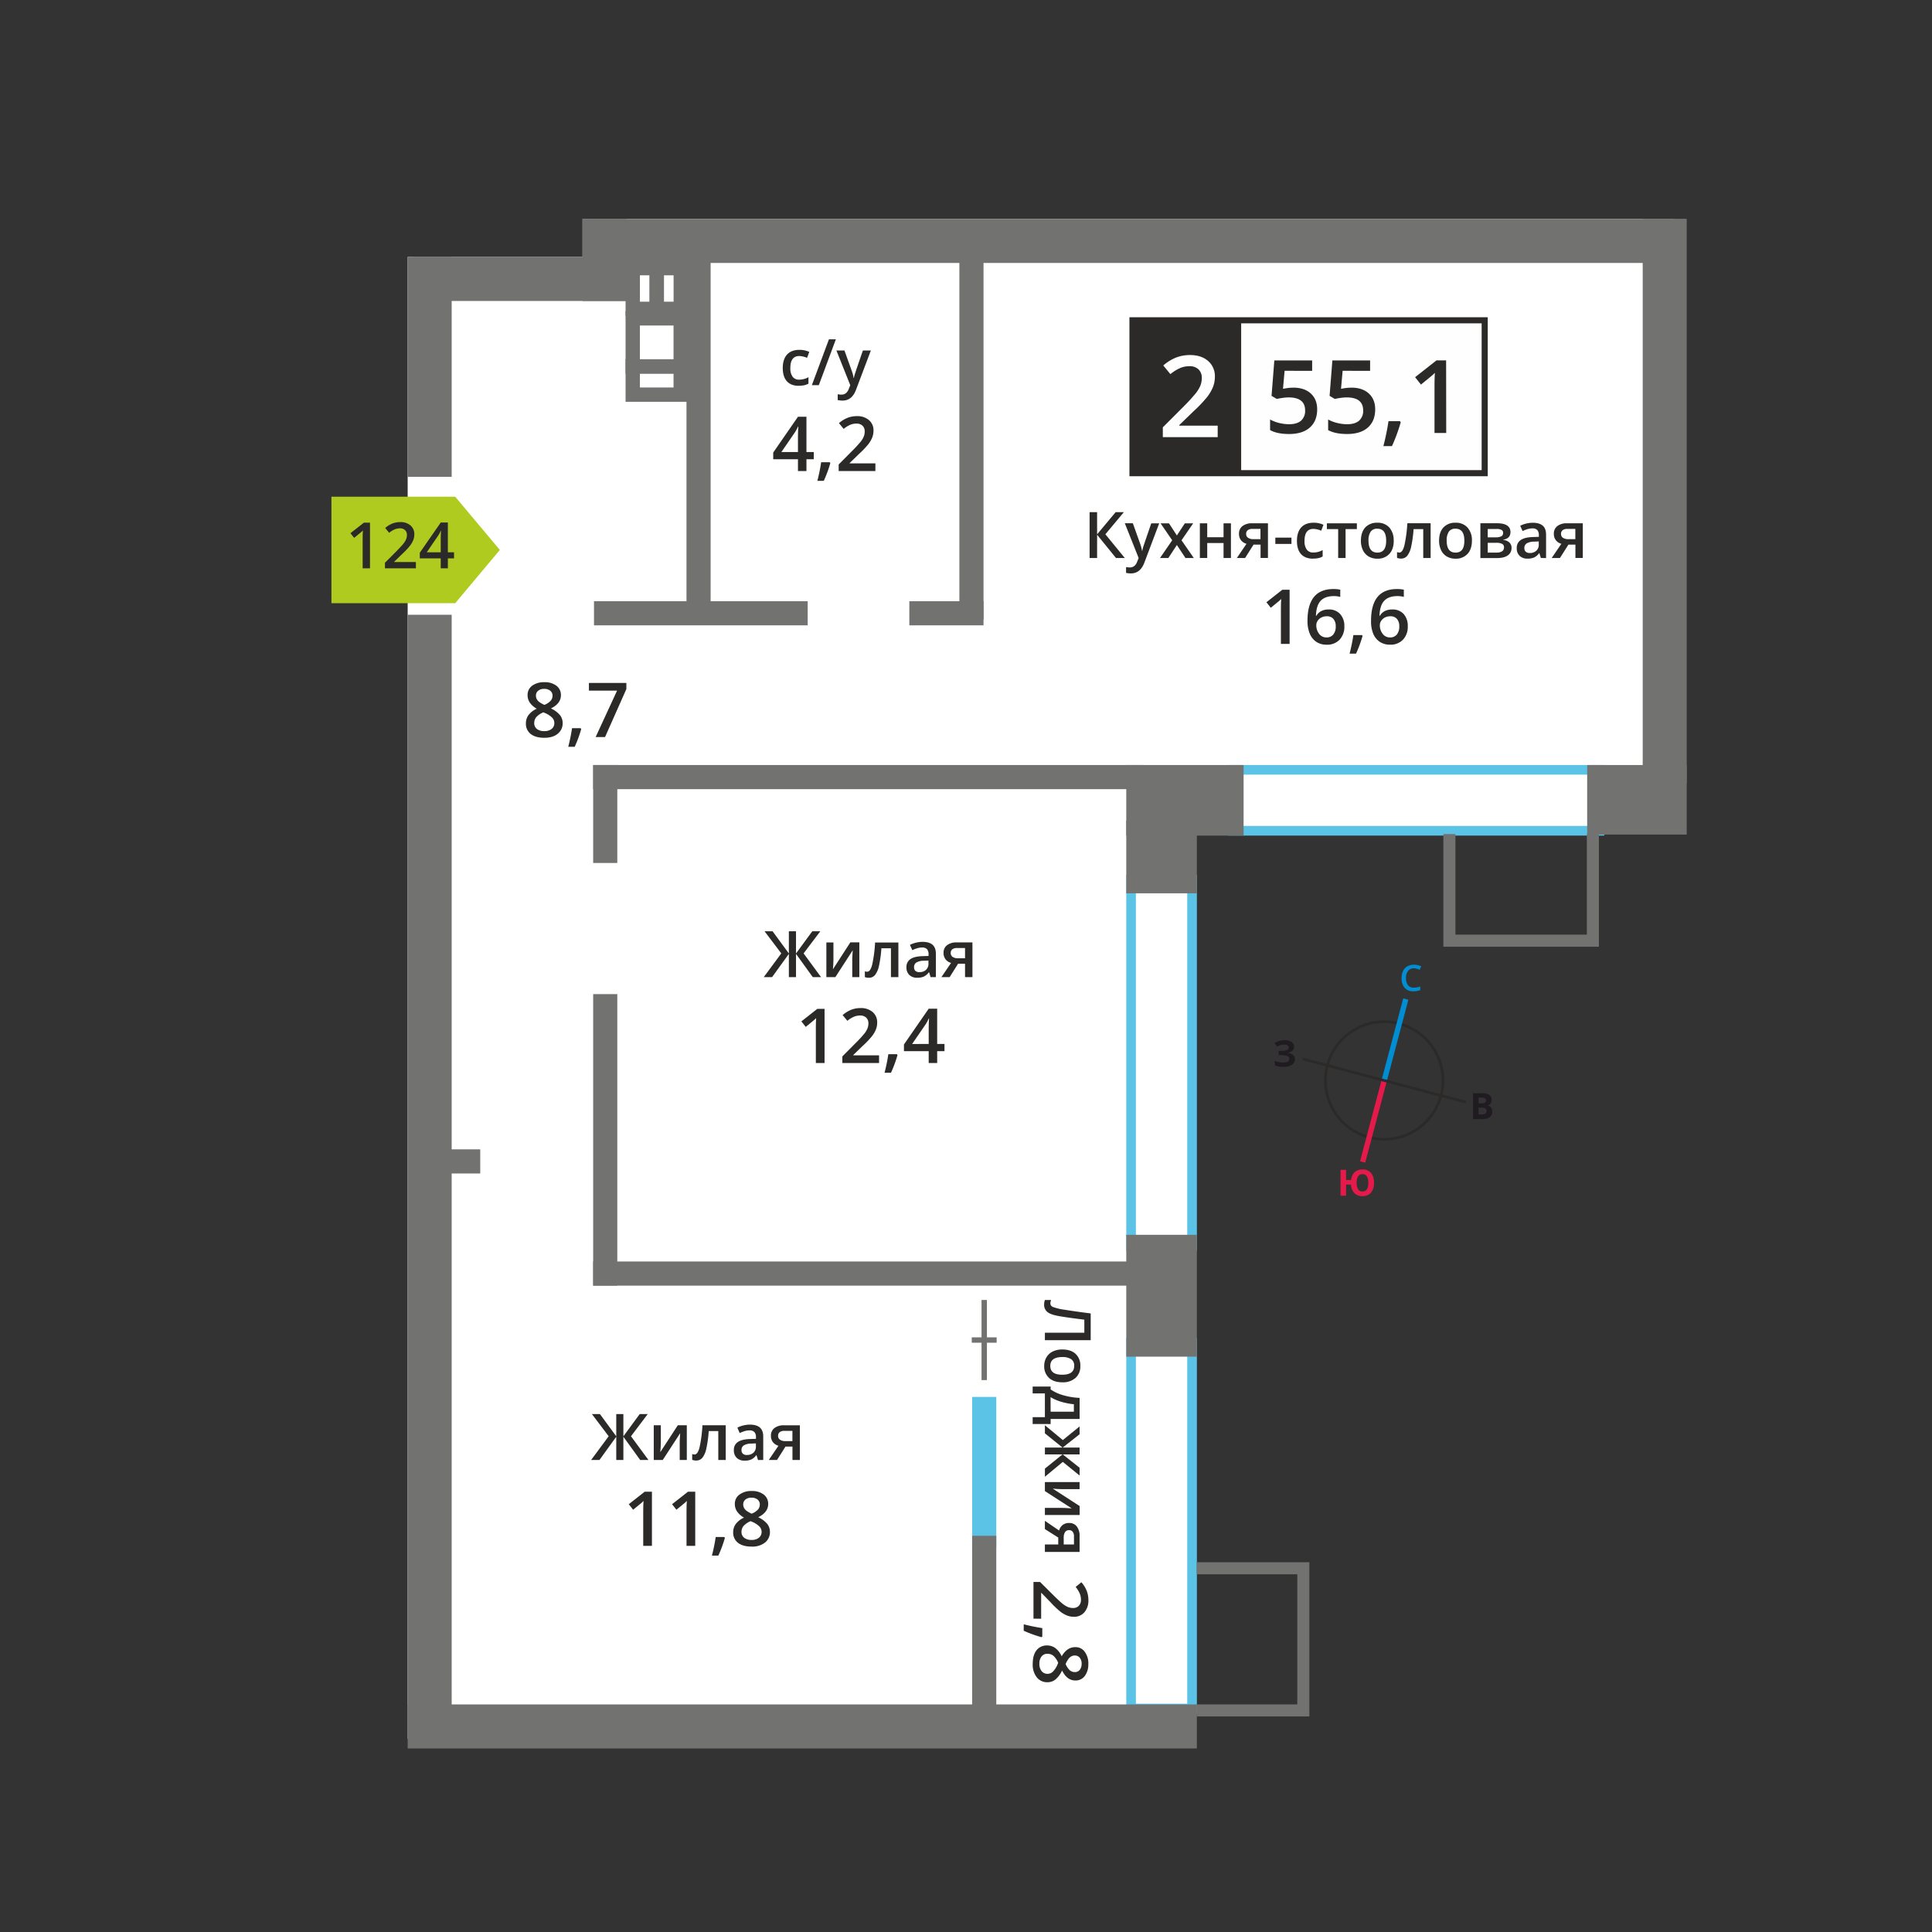 <svg xmlns="http://www.w3.org/2000/svg" width="1200" height="1200" viewBox="0 0 1200 1200">
  <rect x="0" y="0" width="1200" height="1200" fill="#333333" stroke="none"/>
  <defs>
    <style>
      .cls-1 {
        fill: #2b2a29;
      }

      .cls-2 {
        fill: #008dd2;
      }

      .cls-3 {
        fill: #e51a4b;
      }

      .cls-4 {
        fill: #1f1b20;
      }

      .cls-5 {
        fill: #fff;
      }

      .cls-6, .cls-9 {
        fill: #5bc4e6;
      }

      .cls-11, .cls-6, .cls-8 {
        fill-rule: evenodd;
      }

      .cls-7, .cls-8 {
        fill: #727271;
      }

      .cls-10 {
        fill: #fefefe;
      }

      .cls-11 {
        fill: #b0cb1f;
      }
    </style>
  </defs>
  <g id="Layer_1" data-name="Layer 1">
    <g>
      <path class="cls-1" d="M890.62,653.19a35.69,35.69,0,1,0-40,52.43h0a35.67,35.67,0,0,0,43.59-25.37v0a35.57,35.57,0,0,0-3.65-27M869.33,635a37.35,37.35,0,0,1,26.54,45.67l0,.07a37.35,37.35,0,0,1-45.65,26.46h-.06A37.35,37.35,0,0,1,869.33,635Z"/>
      <polygon class="cls-2" points="874.77 620.95 861.37 671.55 858.17 670.69 871.57 620.09 874.77 620.95"/>
      <polygon class="cls-3" points="844.76 721.29 858.17 670.69 861.37 671.55 847.96 722.15 844.76 721.29"/>
      <polygon class="cls-1" points="809.38 656.91 859.98 670.32 859.55 671.92 808.95 658.51 809.38 656.91"/>
      <polygon class="cls-1" points="910.15 685.33 859.55 671.92 859.98 670.32 910.58 683.73 910.15 685.33"/>
      <path class="cls-2" d="M878.15,601.43a4.32,4.32,0,0,0-3.56,1.61,6.81,6.81,0,0,0-1.3,4.42,7,7,0,0,0,1.25,4.48,4.44,4.44,0,0,0,3.61,1.51,9.92,9.92,0,0,0,2-.2c.64-.14,1.3-.31,2-.52V615a12,12,0,0,1-4.29.72,6.82,6.82,0,0,1-5.41-2.14,8.93,8.93,0,0,1-1.89-6.12,9.91,9.91,0,0,1,.91-4.38,6.49,6.49,0,0,1,2.66-2.87,8,8,0,0,1,4.07-1,10.15,10.15,0,0,1,4.56,1l-1,2.18a13.07,13.07,0,0,0-1.72-.67,6,6,0,0,0-1.91-.3"/>
      <path class="cls-3" d="M842.63,734.65a7.31,7.31,0,0,0,.92,4.05,3.06,3.06,0,0,0,2.7,1.37q3.64,0,3.64-5.42a7.43,7.43,0,0,0-.9-4,3,3,0,0,0-2.7-1.37,3.07,3.07,0,0,0-2.73,1.37,7.24,7.24,0,0,0-.93,4m10.78,0a9.15,9.15,0,0,1-1.85,6.12,6.63,6.63,0,0,1-5.31,2.16,6.73,6.73,0,0,1-5-1.83,8.28,8.28,0,0,1-2.12-5.33h-3.07v6.93h-3.41V726.64h3.41v6.3h3.14a7.61,7.61,0,0,1,2.18-4.86,6.86,6.86,0,0,1,4.89-1.69,6.59,6.59,0,0,1,5.3,2.15A9.14,9.14,0,0,1,853.41,734.65Z"/>
      <path class="cls-4" d="M918.33,688v4.19h2.22a3.36,3.36,0,0,0,2.08-.54,2,2,0,0,0,.67-1.65c0-1.33-.95-2-2.86-2Zm0-2.7h2a3.62,3.62,0,0,0,2-.43,1.6,1.6,0,0,0,.62-1.42,1.43,1.43,0,0,0-.68-1.33,4.43,4.43,0,0,0-2.14-.4h-1.79ZM914.92,679h5a9.66,9.66,0,0,1,5,1,3.39,3.39,0,0,1,1.54,3.1,3.88,3.88,0,0,1-.67,2.36,2.67,2.67,0,0,1-1.8,1.11v.11a3.58,3.58,0,0,1,2.2,1.28,4.14,4.14,0,0,1,.68,2.48,4.09,4.09,0,0,1-1.59,3.43,6.88,6.88,0,0,1-4.31,1.23h-6Z"/>
      <path class="cls-4" d="M803.82,650.05a3.32,3.32,0,0,1-1.1,2.56,5.5,5.5,0,0,1-3,1.29V654a6.09,6.09,0,0,1,3.39,1.22,3.29,3.29,0,0,1,1.18,2.61,4.06,4.06,0,0,1-1.8,3.5,8.39,8.39,0,0,1-5,1.29,15.37,15.37,0,0,1-5.68-.87v-2.86a10.59,10.59,0,0,0,2.42.77,13,13,0,0,0,2.6.28c2.7,0,4.06-.79,4.06-2.36,0-.71-.44-1.25-1.31-1.64a10,10,0,0,0-3.85-.57h-1.51v-2.65h1.36a10.2,10.2,0,0,0,3.71-.49,1.64,1.64,0,0,0,1.16-1.6,1.53,1.53,0,0,0-.72-1.32,4,4,0,0,0-2.2-.49,8.2,8.2,0,0,0-4.37,1.31l-1.49-2.27a10,10,0,0,1,2.92-1.33,12.5,12.5,0,0,1,3.42-.43,7.17,7.17,0,0,1,4.19,1.1,3.38,3.38,0,0,1,1.56,2.89"/>
    </g>
  </g>
  <g id="Layer_3" data-name="Layer 3">
    <g id="Layer_4" data-name="Layer 4">
      <g>
        <rect class="cls-5" x="253.21" y="159.6" width="486.07" height="920.43"/>
        <rect class="cls-5" x="361.85" y="135.99" width="677.96" height="381.38"/>
        <path class="cls-6" d="M737.41,770.59V549.83H705.52V770.59Zm6-227.16V777H699.55V543.43Z"/>
        <path class="cls-6" d="M737.41,1058.21V837.45H705.52v220.76Zm6-227.16v233.57H699.55V831.05Z"/>
        <path class="cls-6" d="M769.28,513H990V481.14H769.28Zm227.16,6H762.88V475.16H996.44Z"/>
        <rect class="cls-7" x="699.55" y="475.17" width="72.87" height="43.84"/>
        <rect class="cls-7" x="985.82" y="475.17" width="61.83" height="43.19"/>
        <rect class="cls-7" x="699.55" y="509.71" width="43.84" height="45.14"/>
        <rect class="cls-7" x="699.55" y="766.96" width="43.84" height="75.69"/>
        <polygon class="cls-8" points="985.62 588.02 993.11 588.02 993.11 580.52 993.11 518.05 985.62 518.05 985.62 580.52 903.99 580.52 903.99 518.05 896.5 518.05 896.5 580.52 896.5 588.02 903.99 588.02 985.62 588.02"/>
        <polygon class="cls-8" points="813.27 977.82 813.27 970.33 805.78 970.33 743.3 970.33 743.3 977.82 805.78 977.82 805.78 1058.63 743.3 1058.63 743.3 1066.12 805.78 1066.12 813.27 1066.12 813.27 1058.63 813.27 977.82"/>
        <rect class="cls-7" x="564.8" y="373.42" width="46.08" height="14.99"/>
        <rect class="cls-7" x="368.94" y="373.42" width="132.73" height="14.99"/>
        <rect class="cls-7" x="268.22" y="713.88" width="30.07" height="14.99"/>
        <rect class="cls-7" x="368.43" y="783.54" width="341.46" height="14.99"/>
        <rect class="cls-7" x="368.43" y="475.17" width="341.46" height="14.99"/>
        <rect class="cls-9" x="603.82" y="867.65" width="14.99" height="93.55"/>
        <rect class="cls-7" x="253.21" y="159.6" width="27.34" height="136.56"/>
        <rect class="cls-7" x="253.21" y="381.84" width="27.34" height="698.19"/>
        <rect class="cls-7" x="361.85" y="135.99" width="27.34" height="50.95"/>
        <rect class="cls-7" x="1020.31" y="135.99" width="27.34" height="350.49"/>
        <rect class="cls-7" x="256.71" y="159.6" width="132.48" height="27.34"/>
        <rect class="cls-7" x="253.21" y="1058.65" width="490.17" height="27.34"/>
        <rect class="cls-7" x="361.85" y="135.99" width="685.45" height="27.34"/>
        <rect class="cls-7" x="603.82" y="953.91" width="14.99" height="111.88"/>
        <rect class="cls-7" x="368.43" y="617.46" width="14.99" height="181.06"/>
        <rect class="cls-7" x="368.43" y="475.17" width="14.99" height="60.84"/>
        <rect class="cls-7" x="426.39" y="153.27" width="14.99" height="231.46"/>
        <rect class="cls-7" x="595.89" y="153.27" width="14.99" height="231.46"/>
        <rect class="cls-7" x="609.65" y="807.44" width="3.34" height="49.76"/>
        <rect class="cls-7" x="603.58" y="830.65" width="15.46" height="3.34"/>
        <polygon class="cls-1" points="698.62 346.58 693.15 346.58 681.43 332.14 681.43 346.58 676.77 346.58 676.77 318.1 681.43 318.1 681.43 331.89 692.95 318.1 698.06 318.1 686.57 331.85 698.62 346.58"/>
        <path class="cls-1" d="M698.63,325h5L708,337.25a23.18,23.18,0,0,1,1.33,4.91h.15a20.6,20.6,0,0,1,.64-2.6q.48-1.53,4.95-14.52H720l-9.2,24.39q-2.52,6.72-8.38,6.72a13.23,13.23,0,0,1-3-.33v-3.61a11.17,11.17,0,0,0,2.36.23q3.31,0,4.65-3.84l.8-2Z"/>
        <polygon class="cls-1" points="728.07 335.58 720.85 325.04 726.07 325.04 730.98 332.58 735.93 325.04 741.11 325.04 733.86 335.58 741.48 346.58 736.3 346.58 730.98 338.51 725.68 346.58 720.5 346.58 728.07 335.58"/>
        <polygon class="cls-1" points="749.83 325.04 749.83 333.69 759.97 333.69 759.97 325.04 764.55 325.04 764.55 346.58 759.97 346.58 759.97 337.28 749.83 337.28 749.83 346.58 745.25 346.58 745.25 325.04 749.83 325.04"/>
        <path class="cls-1" d="M774,331.58a2.8,2.8,0,0,0,1.26,2.49,6,6,0,0,0,3.37.82h4.27v-6.38h-5a4.62,4.62,0,0,0-2.89.8,2.71,2.71,0,0,0-1,2.27m-.66,15h-5.12l6-8.82a6.48,6.48,0,0,1-3.43-2.23,6.33,6.33,0,0,1-1.24-4,5.77,5.77,0,0,1,2.18-4.78,9.35,9.35,0,0,1,6-1.72h9.81v21.54h-4.59v-8.3h-4.35Z"/>
        <rect class="cls-1" x="792.13" y="333.93" width="10.02" height="3.91"/>
        <path class="cls-1" d="M815.51,347c-3.25,0-5.73-1-7.42-2.85s-2.54-4.64-2.54-8.19.88-6.42,2.66-8.36,4.32-2.93,7.68-2.93a14.45,14.45,0,0,1,6.13,1.27l-1.38,3.69a14,14,0,0,0-4.8-1.13q-5.58,0-5.58,7.42a8.93,8.93,0,0,0,1.39,5.44,4.83,4.83,0,0,0,4.08,1.82,11.69,11.69,0,0,0,5.79-1.53v4a9,9,0,0,1-2.62,1,15.67,15.67,0,0,1-3.39.31"/>
        <polygon class="cls-1" points="842.77 325.04 842.77 328.63 835.76 328.63 835.76 346.58 831.16 346.58 831.16 328.63 824.15 328.63 824.15 325.04 842.77 325.04"/>
        <path class="cls-1" d="M850,335.77q0,7.46,5.51,7.46t5.46-7.46q0-7.38-5.49-7.38a4.68,4.68,0,0,0-4.18,1.91,9.63,9.63,0,0,0-1.3,5.47m15.68,0q0,5.28-2.7,8.24a9.73,9.73,0,0,1-7.54,3,10.32,10.32,0,0,1-5.34-1.36,9,9,0,0,1-3.57-3.92,13.36,13.36,0,0,1-1.24-5.92c0-3.5.9-6.22,2.68-8.18a9.75,9.75,0,0,1,7.58-2.95,9.53,9.53,0,0,1,7.41,3A11.69,11.69,0,0,1,865.63,335.77Z"/>
        <path class="cls-1" d="M888.59,346.58H884V328.63H878a75.12,75.12,0,0,1-1.48,10.83,14,14,0,0,1-2.41,5.68,4.78,4.78,0,0,1-3.87,1.8,6.38,6.38,0,0,1-2.51-.44v-3.59a4.09,4.09,0,0,0,1.44.28q2,0,3.13-4.47A84,84,0,0,0,874.12,325h14.47Z"/>
        <path class="cls-1" d="M898.56,335.77q0,7.46,5.51,7.46t5.46-7.46q0-7.38-5.49-7.38a4.71,4.71,0,0,0-4.19,1.91,9.72,9.72,0,0,0-1.29,5.47m15.68,0c0,3.52-.91,6.27-2.71,8.24a9.73,9.73,0,0,1-7.54,3,10.28,10.28,0,0,1-5.33-1.36,9,9,0,0,1-3.57-3.92,13.36,13.36,0,0,1-1.25-5.92c0-3.5.9-6.22,2.69-8.18a9.74,9.74,0,0,1,7.58-2.95,9.51,9.51,0,0,1,7.4,3A11.65,11.65,0,0,1,914.24,335.77Z"/>
        <path class="cls-1" d="M933.61,331a2,2,0,0,0-1-1.87,6.14,6.14,0,0,0-3-.57h-5.55v5.19h4.87a7.94,7.94,0,0,0,3.48-.6,2.18,2.18,0,0,0,1.19-2.15m.56,9a2.3,2.3,0,0,0-1.2-2.21,7.8,7.8,0,0,0-3.62-.65h-5.28v6.1h5.39Q934.17,343.19,934.17,340Zm4-9.4c0,2.55-1.49,4.08-4.46,4.62v.15a6.37,6.37,0,0,1,3.81,1.58,4.42,4.42,0,0,1,1.33,3.33,5.42,5.42,0,0,1-2.33,4.7c-1.55,1.09-3.81,1.65-6.77,1.65H919.49V325h10.24Q938.19,325,938.19,330.55Z"/>
        <path class="cls-1" d="M950.24,343.47a5.65,5.65,0,0,0,4-1.4,5,5,0,0,0,1.51-3.91v-1.87l-2.76.12a9.42,9.42,0,0,0-4.71,1.08,3.28,3.28,0,0,0-1.47,2.95,2.9,2.9,0,0,0,.86,2.24,3.71,3.71,0,0,0,2.57.79m6.81,3.11-.91-3H956a8.74,8.74,0,0,1-3.13,2.68,9.84,9.84,0,0,1-4.05.71,6.83,6.83,0,0,1-4.95-1.71,6.41,6.41,0,0,1-1.79-4.85,5.71,5.71,0,0,1,2.48-5c1.65-1.13,4.16-1.74,7.53-1.85l3.72-.11v-1.16a4.45,4.45,0,0,0-1-3.09,4,4,0,0,0-3-1,10.17,10.17,0,0,0-3.18.49,23.94,23.94,0,0,0-2.92,1.15l-1.48-3.27a15.65,15.65,0,0,1,3.84-1.4,17.55,17.55,0,0,1,3.93-.48q4.11,0,6.2,1.8c1.4,1.18,2.09,3.07,2.09,5.63v14.51Z"/>
        <path class="cls-1" d="M969.58,331.58a2.81,2.81,0,0,0,1.25,2.49,6,6,0,0,0,3.37.82h4.27v-6.38h-5a4.64,4.64,0,0,0-2.89.8,2.73,2.73,0,0,0-1,2.27m-.67,15h-5.12l6-8.82a6.44,6.44,0,0,1-3.43-2.23,6.33,6.33,0,0,1-1.24-4,5.75,5.75,0,0,1,2.18-4.78,9.3,9.3,0,0,1,6-1.72h9.81v21.54h-4.59v-8.3h-4.34Z"/>
        <path class="cls-1" d="M801,399.92h-5.41V378.21c0-2.59.06-4.65.19-6.16-.36.36-.79.77-1.31,1.21s-2.23,1.86-5.16,4.24l-2.71-3.44,9.89-7.77H801Z"/>
        <path class="cls-1" d="M823.84,395.92a5.27,5.27,0,0,0,4.29-1.8,7.7,7.7,0,0,0,1.51-5.12,6.75,6.75,0,0,0-1.42-4.56,5.25,5.25,0,0,0-4.24-1.66,7.13,7.13,0,0,0-3.23.74,6.08,6.08,0,0,0-2.32,2.05,4.8,4.8,0,0,0-.85,2.66,8.56,8.56,0,0,0,1.76,5.47,5.5,5.5,0,0,0,4.5,2.22M812.11,385.6q0-19.73,16.07-19.73a20,20,0,0,1,4.28.39v4.49a14.47,14.47,0,0,0-4.05-.5c-3.6,0-6.31,1-8.11,2.9s-2.8,5-2.95,9.3h.28a7.41,7.41,0,0,1,3-2.89,9.86,9.86,0,0,1,4.61-1,9.1,9.1,0,0,1,7.12,2.81A10.83,10.83,0,0,1,835,389a11.58,11.58,0,0,1-3,8.37,10.64,10.64,0,0,1-8.06,3.07,11.29,11.29,0,0,1-6.28-1.74,11.14,11.14,0,0,1-4.11-5.06A20.28,20.28,0,0,1,812.11,385.6Z"/>
        <path class="cls-1" d="M846.31,395a77.13,77.13,0,0,1-4.06,11h-4a111.89,111.89,0,0,0,2.36-11.54H846Z"/>
        <path class="cls-1" d="M863.31,395.92a5.27,5.27,0,0,0,4.29-1.8,7.7,7.7,0,0,0,1.51-5.12,6.8,6.8,0,0,0-1.41-4.56,5.27,5.27,0,0,0-4.25-1.66,7.09,7.09,0,0,0-3.22.74,6.19,6.19,0,0,0-2.33,2.05,4.89,4.89,0,0,0-.85,2.66,8.56,8.56,0,0,0,1.76,5.47,5.51,5.51,0,0,0,4.5,2.22M851.58,385.6q0-19.73,16.08-19.73a20,20,0,0,1,4.28.39v4.49a14.47,14.47,0,0,0-4.05-.5c-3.61,0-6.31,1-8.12,2.9s-2.79,5-2.94,9.3h.27a7.43,7.43,0,0,1,3-2.89,9.79,9.79,0,0,1,4.6-1,9.12,9.12,0,0,1,7.13,2.81,10.88,10.88,0,0,1,2.56,7.61,11.58,11.58,0,0,1-3,8.37,10.65,10.65,0,0,1-8.06,3.07,11.35,11.35,0,0,1-6.29-1.74,11.12,11.12,0,0,1-4.1-5.06A20.1,20.1,0,0,1,851.58,385.6Z"/>
        <polygon class="cls-1" points="378.06 892.08 367.66 878.32 372.64 878.32 382.77 892.12 382.77 878.32 387.19 878.32 387.19 892.12 397.32 878.32 402.3 878.32 391.91 892.08 402.75 906.8 397.61 906.8 387.19 892.37 387.19 906.8 382.77 906.8 382.77 892.37 372.35 906.8 367.17 906.8 378.06 892.08"/>
        <path class="cls-1" d="M410.45,885.26v11c0,1.29-.11,3.18-.32,5.68L421,885.26h5.59V906.8h-4.41V896c0-.6,0-1.56.11-2.9s.14-2.31.18-2.92L411.65,906.8h-5.59V885.26Z"/>
        <path class="cls-1" d="M450.76,906.8h-4.62V888.85H440.2a74,74,0,0,1-1.47,10.83,14,14,0,0,1-2.41,5.69,4.81,4.81,0,0,1-3.87,1.79,6.63,6.63,0,0,1-2.52-.43v-3.59a4.17,4.17,0,0,0,1.45.27q2,0,3.13-4.47a83.86,83.86,0,0,0,1.78-13.68h14.47Z"/>
        <path class="cls-1" d="M464,903.69a5.68,5.68,0,0,0,4-1.4,5.07,5.07,0,0,0,1.51-3.9v-1.88l-2.77.12a9.41,9.41,0,0,0-4.7,1.08,3.3,3.3,0,0,0-1.48,3,2.89,2.89,0,0,0,.86,2.23,3.71,3.71,0,0,0,2.57.79m6.82,3.11-.92-3h-.15a8.76,8.76,0,0,1-3.14,2.68,10,10,0,0,1-4.05.71,6.81,6.81,0,0,1-4.95-1.72,6.39,6.39,0,0,1-1.78-4.85,5.68,5.68,0,0,1,2.47-5q2.47-1.7,7.53-1.85l3.72-.12v-1.15a4.37,4.37,0,0,0-1-3.09,3.9,3.9,0,0,0-3-1,10.15,10.15,0,0,0-3.17.49,23.46,23.46,0,0,0-2.93,1.15L458,886.74a15.84,15.84,0,0,1,3.83-1.4,17.55,17.55,0,0,1,3.93-.48c2.75,0,4.81.6,6.2,1.8s2.1,3.07,2.1,5.63V906.8Z"/>
        <path class="cls-1" d="M483.29,891.8a2.78,2.78,0,0,0,1.26,2.49,6,6,0,0,0,3.37.82h4.26v-6.38h-5a4.62,4.62,0,0,0-2.89.8,2.71,2.71,0,0,0-1,2.27m-.66,15h-5.12l6-8.82a6.48,6.48,0,0,1-3.43-2.23,6.31,6.31,0,0,1-1.24-4A5.76,5.76,0,0,1,481,887a9.41,9.41,0,0,1,6-1.72h9.81V906.8h-4.6v-8.29h-4.34Z"/>
        <path class="cls-1" d="M404.93,960.15h-5.41V938.43c0-2.59.07-4.64.19-6.16-.35.36-.78.77-1.3,1.22s-2.23,1.85-5.17,4.23l-2.7-3.43,9.89-7.77h4.5Z"/>
        <path class="cls-1" d="M431.82,960.15h-5.41V938.43c0-2.59.07-4.64.19-6.16-.35.36-.78.77-1.3,1.22s-2.23,1.85-5.17,4.23l-2.7-3.43,9.89-7.77h4.5Z"/>
        <path class="cls-1" d="M450.24,955.21a78.63,78.63,0,0,1-4.05,11h-4a114.77,114.77,0,0,0,2.36-11.55h5.32Z"/>
        <path class="cls-1" d="M466.74,930.24a5.68,5.68,0,0,0-3.7,1.13,3.8,3.8,0,0,0-1.41,3.1,4.54,4.54,0,0,0,.51,2.14,5.6,5.6,0,0,0,1.47,1.71,18.17,18.17,0,0,0,3.27,1.86,10.92,10.92,0,0,0,3.9-2.57,4.71,4.71,0,0,0,1.14-3.14,3.8,3.8,0,0,0-1.41-3.1,5.84,5.84,0,0,0-3.77-1.13m-6.18,21.19a4.48,4.48,0,0,0,1.67,3.72,7.19,7.19,0,0,0,4.56,1.32,7,7,0,0,0,4.61-1.37,4.56,4.56,0,0,0,1.64-3.71,4.76,4.76,0,0,0-1.51-3.41,14.35,14.35,0,0,0-4.6-2.86l-.67-.3a11.89,11.89,0,0,0-4.38,2.94A5.61,5.61,0,0,0,460.56,951.43Zm6.23-25.34a11.88,11.88,0,0,1,7.57,2.2,7.1,7.1,0,0,1,2.78,5.86q0,5.18-6.21,8.23a16,16,0,0,1,5.63,4.17,7.93,7.93,0,0,1,1.66,4.88,8.21,8.21,0,0,1-3.06,6.68,12.69,12.69,0,0,1-8.28,2.51c-3.65,0-6.48-.79-8.49-2.35a7.94,7.94,0,0,1-3-6.65,8.51,8.51,0,0,1,1.58-5,13.08,13.08,0,0,1,5.15-4,12.81,12.81,0,0,1-4.38-3.89,8.27,8.27,0,0,1-1.32-4.59,6.9,6.9,0,0,1,2.88-5.82A12,12,0,0,1,466.79,926.09Z"/>
        <polygon class="cls-1" points="485.27 592.17 474.87 578.42 479.86 578.42 489.98 592.22 489.98 578.42 494.41 578.42 494.41 592.22 504.53 578.42 509.52 578.42 499.12 592.17 509.96 606.9 504.82 606.9 494.41 592.47 494.41 606.9 489.98 606.9 489.98 592.47 479.56 606.9 474.39 606.9 485.27 592.17"/>
        <path class="cls-1" d="M517.66,585.36v11c0,1.28-.11,3.18-.31,5.67l10.81-16.71h5.59V606.9h-4.4V596.05c0-.6,0-1.56.11-2.9s.13-2.31.18-2.92L518.86,606.9h-5.59V585.36Z"/>
        <path class="cls-1" d="M558,606.9h-4.62V589h-5.93a75.12,75.12,0,0,1-1.48,10.83,14,14,0,0,1-2.41,5.68,4.78,4.78,0,0,1-3.87,1.8,6.57,6.57,0,0,1-2.51-.43v-3.59a4.08,4.08,0,0,0,1.44.27q2,0,3.13-4.47a84,84,0,0,0,1.78-13.68H558Z"/>
        <path class="cls-1" d="M571.17,603.79a5.65,5.65,0,0,0,4-1.4,5.08,5.08,0,0,0,1.51-3.91v-1.87l-2.77.12a9.41,9.41,0,0,0-4.7,1.08,3.28,3.28,0,0,0-1.47,3,2.87,2.87,0,0,0,.86,2.24,3.71,3.71,0,0,0,2.57.79M578,606.9l-.91-3h-.16a8.64,8.64,0,0,1-3.14,2.67,9.77,9.77,0,0,1-4,.72,6.83,6.83,0,0,1-5-1.72,6.4,6.4,0,0,1-1.78-4.85,5.71,5.71,0,0,1,2.48-5c1.64-1.13,4.16-1.74,7.53-1.84l3.72-.12v-1.15a4.37,4.37,0,0,0-1-3.09,3.9,3.9,0,0,0-3-1,10.15,10.15,0,0,0-3.17.49,23.94,23.94,0,0,0-2.92,1.15l-1.48-3.27a16.07,16.07,0,0,1,3.84-1.4A17.55,17.55,0,0,1,573,585q4.11,0,6.2,1.8t2.09,5.63V606.9Z"/>
        <path class="cls-1" d="M590.5,591.9a2.78,2.78,0,0,0,1.26,2.49,6,6,0,0,0,3.37.82h4.27v-6.38h-5a4.64,4.64,0,0,0-2.89.8,2.71,2.71,0,0,0-1,2.27m-.66,15h-5.12l6-8.82a6.44,6.44,0,0,1-3.43-2.23,6.34,6.34,0,0,1-1.25-4,5.77,5.77,0,0,1,2.18-4.78,9.35,9.35,0,0,1,6-1.72H604V606.9H599.4v-8.3h-4.34Z"/>
        <path class="cls-1" d="M512.15,660.25h-5.41V638.53c0-2.59.06-4.65.19-6.16-.36.36-.79.77-1.31,1.22s-2.23,1.85-5.16,4.23l-2.71-3.43,9.89-7.78h4.51Z"/>
        <path class="cls-1" d="M546,660.25h-22.8v-4.09l8.68-8.73a73.72,73.72,0,0,0,5.09-5.57,13.24,13.24,0,0,0,1.83-3.09,8.27,8.27,0,0,0,.58-3.11,4.74,4.74,0,0,0-1.37-3.59,5.26,5.26,0,0,0-3.78-1.31,10.07,10.07,0,0,0-3.75.71,17.72,17.72,0,0,0-4.18,2.58l-2.92-3.57a19.1,19.1,0,0,1,5.46-3.35,16,16,0,0,1,5.64-1,11.12,11.12,0,0,1,7.52,2.45,8.27,8.27,0,0,1,2.83,6.59,11.41,11.41,0,0,1-.82,4.32,17.32,17.32,0,0,1-2.51,4.23,57.07,57.07,0,0,1-5.63,5.87L530,655.26v.23h16Z"/>
        <path class="cls-1" d="M557.46,655.31a78.12,78.12,0,0,1-4.05,11h-4a111.36,111.36,0,0,0,2.36-11.54h5.32Z"/>
        <path class="cls-1" d="M576.83,648.42V640q0-4.51.23-7.39h-.18a26.32,26.32,0,0,1-2,3.68l-8.35,12.15Zm9.81,4.48H582.1v7.35h-5.27V652.9H561.46v-4.15l15.37-22.23h5.27v21.9h4.54Z"/>
        <path class="cls-1" d="M641.91,1005.38v-22.8H646l8.72,8.67q3.93,3.84,5.57,5.1a13.8,13.8,0,0,0,3.1,1.83,8.39,8.39,0,0,0,3.11.57,4.73,4.73,0,0,0,3.59-1.37,5.25,5.25,0,0,0,1.31-3.78,10.08,10.08,0,0,0-.72-3.75,17.4,17.4,0,0,0-2.57-4.17l3.56-2.92a18.71,18.71,0,0,1,3.35,5.45,16,16,0,0,1,1,5.64,11,11,0,0,1-2.45,7.52,8.23,8.23,0,0,1-6.58,2.84,11.66,11.66,0,0,1-4.33-.82,17.59,17.59,0,0,1-4.22-2.51,57,57,0,0,1-5.88-5.63l-5.66-5.84h-.22v16Z"/>
        <path class="cls-1" d="M646.85,1016.88a78.17,78.17,0,0,1-11-4v-4a112.43,112.43,0,0,0,11.54,2.36v5.32Z"/>
        <path class="cls-1" d="M671.82,1033.38a5.68,5.68,0,0,0-1.14-3.7,3.76,3.76,0,0,0-3.09-1.41,4.51,4.51,0,0,0-2.14.51,5.63,5.63,0,0,0-1.72,1.47,18.26,18.26,0,0,0-1.85,3.27,10.79,10.79,0,0,0,2.57,3.9,4.69,4.69,0,0,0,3.14,1.14,3.76,3.76,0,0,0,3.09-1.41,5.84,5.84,0,0,0,1.14-3.77m-21.2-6.18a4.44,4.44,0,0,0-3.71,1.67,7.13,7.13,0,0,0-1.33,4.56A7,7,0,0,0,647,1038a4.56,4.56,0,0,0,3.71,1.64,4.76,4.76,0,0,0,3.41-1.51,14.29,14.29,0,0,0,2.85-4.61l.3-.66a11.88,11.88,0,0,0-2.93-4.38A5.64,5.64,0,0,0,650.62,1027.2Zm25.35,6.23a11.94,11.94,0,0,1-2.2,7.57,7.07,7.07,0,0,1-5.87,2.78c-3.44,0-6.19-2.06-8.23-6.21a15.82,15.82,0,0,1-4.16,5.63,7.89,7.89,0,0,1-4.89,1.67,8.19,8.19,0,0,1-6.67-3.07,12.69,12.69,0,0,1-2.51-8.28q0-5.48,2.34-8.49a8,8,0,0,1,6.66-3,8.57,8.57,0,0,1,5,1.58,13.21,13.21,0,0,1,4,5.16,13,13,0,0,1,3.88-4.39,8.31,8.31,0,0,1,4.6-1.31,6.92,6.92,0,0,1,5.82,2.87A12.15,12.15,0,0,1,676,1033.43Z"/>
        <path class="cls-1" d="M496.15,239.63q-4.89,0-7.42-2.85c-1.7-1.9-2.54-4.64-2.54-8.19s.88-6.42,2.66-8.36,4.32-2.93,7.67-2.93a14.47,14.47,0,0,1,6.14,1.27l-1.38,3.69a14,14,0,0,0-4.8-1.13q-5.58,0-5.58,7.42a8.87,8.87,0,0,0,1.39,5.44,4.83,4.83,0,0,0,4.08,1.82,11.65,11.65,0,0,0,5.78-1.53v4a8.73,8.73,0,0,1-2.62,1,15.57,15.57,0,0,1-3.38.31"/>
        <polygon class="cls-1" points="519.17 210.76 508.58 239.24 504.26 239.24 514.87 210.76 519.17 210.76"/>
        <path class="cls-1" d="M519.51,217.7h5l4.38,12.21a23.74,23.74,0,0,1,1.32,4.91h.15a19.21,19.21,0,0,1,.65-2.6q.46-1.53,4.94-14.52h4.95l-9.21,24.39c-1.67,4.48-4.47,6.72-8.37,6.72a13.77,13.77,0,0,1-3-.33v-3.61a11,11,0,0,0,2.35.23q3.31,0,4.65-3.84l.8-2Z"/>
        <path class="cls-1" d="M495.63,280.76v-8.45q0-4.5.23-7.38h-.18a26.32,26.32,0,0,1-2,3.68l-8.35,12.15Zm9.81,4.48H500.9v7.34h-5.27v-7.34H480.26v-4.16l15.37-22.22h5.27v21.9h4.54Z"/>
        <path class="cls-1" d="M515.73,287.65a78.12,78.12,0,0,1-4.05,11h-4a114.61,114.61,0,0,0,2.36-11.54h5.32Z"/>
        <path class="cls-1" d="M543.71,292.58h-22.8v-4.09l8.68-8.72a73.72,73.72,0,0,0,5.09-5.57,13.08,13.08,0,0,0,1.83-3.1,8.17,8.17,0,0,0,.57-3.1,4.73,4.73,0,0,0-1.36-3.59,5.26,5.26,0,0,0-3.78-1.31,10.07,10.07,0,0,0-3.75.71,17.72,17.72,0,0,0-4.18,2.58l-2.92-3.57a18.88,18.88,0,0,1,5.46-3.35,16,16,0,0,1,5.64-1,11.12,11.12,0,0,1,7.52,2.45,8.26,8.26,0,0,1,2.83,6.59,11.41,11.41,0,0,1-.82,4.32,17.5,17.5,0,0,1-2.51,4.23,58.13,58.13,0,0,1-5.63,5.87l-5.84,5.66v.23h16Z"/>
        <path class="cls-1" d="M338,427.87a5.66,5.66,0,0,0-3.7,1.14,3.76,3.76,0,0,0-1.41,3.09,4.58,4.58,0,0,0,.51,2.15,5.6,5.6,0,0,0,1.47,1.71,17,17,0,0,0,3.27,1.85,10.79,10.79,0,0,0,3.9-2.57,4.67,4.67,0,0,0,1.14-3.14,3.77,3.77,0,0,0-1.42-3.09,5.82,5.82,0,0,0-3.76-1.14m-6.18,21.2a4.44,4.44,0,0,0,1.67,3.71,7.13,7.13,0,0,0,4.56,1.33,7,7,0,0,0,4.61-1.38A4.53,4.53,0,0,0,344.3,449a4.73,4.73,0,0,0-1.52-3.41,14.29,14.29,0,0,0-4.6-2.85l-.66-.3a12,12,0,0,0-4.38,2.93A5.64,5.64,0,0,0,331.82,449.07Zm6.23-25.34a11.88,11.88,0,0,1,7.57,2.2,7.08,7.08,0,0,1,2.78,5.86q0,5.18-6.21,8.23a16.14,16.14,0,0,1,5.63,4.17,7.91,7.91,0,0,1,1.66,4.88,8.18,8.18,0,0,1-3.06,6.67c-2,1.68-4.8,2.51-8.28,2.51q-5.47,0-8.49-2.34a8,8,0,0,1-3-6.66,8.57,8.57,0,0,1,1.58-5.05,13.11,13.11,0,0,1,5.16-4,13.07,13.07,0,0,1-4.39-3.89,8.31,8.31,0,0,1-1.31-4.59,7,7,0,0,1,2.87-5.83A12.15,12.15,0,0,1,338.05,423.73Z"/>
        <path class="cls-1" d="M361,452.84a75.3,75.3,0,0,1-4.05,11h-4a111.89,111.89,0,0,0,2.36-11.54h5.32Z"/>
        <polygon class="cls-1" points="369.97 457.78 383.28 428.95 365.79 428.95 365.79 424.2 389.05 424.2 389.05 427.98 375.81 457.78 369.97 457.78"/>
        <rect class="cls-10" x="703.4" y="198.94" width="220.67" height="94.97"/>
        <path class="cls-1" d="M920.28,200.83h-215V292h215ZM703.4,197.05H924.06V295.8H701.51V197.05Z"/>
        <path class="cls-1" d="M803.32,240.77c4.55,0,8.14,1.2,10.8,3.61s4,5.7,4,9.85q0,7.22-4.52,11.27t-12.85,4.07c-5,0-9-.81-11.87-2.44v-6.58a22.19,22.19,0,0,0,5.73,2.19,26.3,26.3,0,0,0,6,.76c3.27,0,5.76-.72,7.46-2.18a8,8,0,0,0,2.56-6.41q0-8.07-10.3-8.07a26.16,26.16,0,0,0-3.58.29q-2.13.28-3.72.66l-3.25-1.91,1.73-22H815v6.44H797.89l-1,11.16,2.63-.44a27,27,0,0,1,3.81-.24"/>
        <path class="cls-1" d="M839.36,240.77q6.82,0,10.8,3.61t4,9.85q0,7.22-4.51,11.27t-12.85,4.07q-7.56,0-11.87-2.44v-6.58a22,22,0,0,0,5.73,2.19,26.3,26.3,0,0,0,6,.76c3.26,0,5.76-.72,7.46-2.18a8,8,0,0,0,2.56-6.41q0-8.07-10.3-8.07a26.16,26.16,0,0,0-3.58.29c-1.42.19-2.67.41-3.73.66l-3.24-1.91,1.73-22H851v6.44H833.93l-1,11.16,2.63-.44a27.23,27.23,0,0,1,3.81-.24"/>
        <path class="cls-1" d="M870,262.32a104.25,104.25,0,0,1-5.43,14.76h-5.32a153.48,153.48,0,0,0,3.17-15.47h7.12Z"/>
        <path class="cls-1" d="M898.27,268.94H891V239.83q0-5.22.25-8.27a22.7,22.7,0,0,1-1.75,1.63c-.68.61-3,2.49-6.92,5.68l-3.63-4.6,13.26-10.42h6Z"/>
        <rect class="cls-1" x="703.4" y="198.94" width="67.51" height="94.96"/>
        <path class="cls-10" d="M756.33,271.52H722.25v-6.11l13-13a110,110,0,0,0,7.61-8.33,20.26,20.26,0,0,0,2.74-4.62,12.52,12.52,0,0,0,.85-4.65,7.08,7.08,0,0,0-2-5.36,7.86,7.86,0,0,0-5.65-2,15,15,0,0,0-5.6,1.07,25.86,25.86,0,0,0-6.24,3.85L722.52,227a28.41,28.41,0,0,1,8.16-5,24,24,0,0,1,8.42-1.48c4.67,0,8.43,1.22,11.24,3.66a12.35,12.35,0,0,1,4.24,9.85,17.34,17.34,0,0,1-1.22,6.46,26.7,26.7,0,0,1-3.76,6.32,86,86,0,0,1-8.41,8.77l-8.73,8.46v.34h23.87Z"/>
        <polygon class="cls-11" points="282.74 308.5 282.74 308.51 296.59 325.04 310.46 341.58 296.59 358.13 282.74 374.66 282.74 374.67 282.72 374.67 205.86 374.67 205.86 308.5 282.72 308.5 282.74 308.5"/>
        <path class="cls-1" d="M229.81,353h-4.56V334.71c0-2.19.05-3.92.16-5.2-.3.31-.66.65-1.1,1s-1.88,1.56-4.35,3.57l-2.29-2.9,8.34-6.55h3.8Z"/>
        <path class="cls-1" d="M258.32,353H239.1v-3.45l7.31-7.35c2.16-2.22,3.59-3.78,4.3-4.7a11.48,11.48,0,0,0,1.54-2.61,6.94,6.94,0,0,0,.49-2.62,4,4,0,0,0-1.16-3,4.43,4.43,0,0,0-3.19-1.1,8.36,8.36,0,0,0-3.15.6,14.4,14.4,0,0,0-3.53,2.17l-2.46-3a15.75,15.75,0,0,1,4.6-2.82,13.38,13.38,0,0,1,4.75-.84,9.35,9.35,0,0,1,6.35,2.07,7,7,0,0,1,2.39,5.55,9.91,9.91,0,0,1-.69,3.65,15.22,15.22,0,0,1-2.12,3.56,47.64,47.64,0,0,1-4.75,5l-4.92,4.77v.2h13.46Z"/>
        <path class="cls-1" d="M273.74,343.05v-7.12c0-2.54.07-4.61.19-6.23h-.15a21.33,21.33,0,0,1-1.71,3.1l-7,10.25Zm8.27,3.77h-3.83V353h-4.44v-6.2h-13v-3.5l13-18.74h4.44v18.47H282Z"/>
        <path class="cls-1" d="M649,832.43v-4.66H673.5v-8.1q-12.46-1.53-17-2.46t-6.27-2.6a5.7,5.7,0,0,1-1.7-4.44,7.48,7.48,0,0,1,.49-2.71h3.87a5.29,5.29,0,0,0-.49,2.17,2.42,2.42,0,0,0,1.68,2.18,35.12,35.12,0,0,0,7.46,1.74q5.76.94,15.91,2.25v16.63Z"/>
        <path class="cls-1" d="M659.82,842.89q-7.46,0-7.46,5.51t7.46,5.46q7.38,0,7.38-5.49a4.68,4.68,0,0,0-1.91-4.18,9.66,9.66,0,0,0-5.47-1.3m0,15.68q-5.28,0-8.24-2.71a9.68,9.68,0,0,1-3-7.53A10.3,10.3,0,0,1,650,843a9,9,0,0,1,3.92-3.57,13.33,13.33,0,0,1,5.92-1.24c3.5,0,6.22.89,8.18,2.68a9.77,9.77,0,0,1,3,7.58,9.51,9.51,0,0,1-3,7.4A11.65,11.65,0,0,1,659.82,858.57Z"/>
        <path class="cls-1" d="M652.56,876.82H667V872.2a41.2,41.2,0,0,1-7.9-1.55,27,27,0,0,1-6.58-2.87Zm-11.16,7.66v-4.27H649V865.46H641.4v-4.23h11.16V863a26.77,26.77,0,0,0,8,3.65,42.93,42.93,0,0,0,10,1.61v13.08h-18v3.16Z"/>
        <polygon class="cls-1" points="660.09 899.09 670.55 899.09 670.55 903.35 660.09 903.35 670.55 911.64 670.55 916.47 660.13 908.01 649.01 917.23 649.01 912.19 659.93 903.35 649.01 903.35 649.01 899.09 659.93 899.09 649.01 890.27 649.01 885.25 660.13 894.45 670.55 886 670.55 890.84 660.09 899.09"/>
        <path class="cls-1" d="M670.55,924.94h-11c-1.28,0-3.18-.11-5.67-.32l16.71,10.82V941H649v-4.41h10.85c.6,0,1.56,0,2.9.11s2.31.14,2.92.18L649,926.14v-5.59h21.54Z"/>
        <path class="cls-1" d="M664,950.41a2.79,2.79,0,0,0-2.49,1.25,6.09,6.09,0,0,0-.82,3.37v4.27h6.38v-5a4.6,4.6,0,0,0-.8-2.89,2.71,2.71,0,0,0-2.27-1m-15-.67v-5.12l8.82,6a6.48,6.48,0,0,1,2.23-3.43,6.33,6.33,0,0,1,4-1.24,5.75,5.75,0,0,1,4.78,2.18,9.32,9.32,0,0,1,1.72,6v9.81H649V959.3h8.3V955Z"/>
        <path class="cls-7" d="M403.46,187.39h-6V171h6ZM393,196.29h19.36V162.12H388.55v34.17Z"/>
        <path class="cls-7" d="M407.91,196.29h19.37V162.12H403.46v34.17Zm10.47-8.9h-6V171h6Z"/>
        <path class="cls-7" d="M422.8,193.28H388.55v38.77h38.7V193.28Zm-25.35,8.9h20.9v21h-20.9Z"/>
        <path class="cls-7" d="M418.35,240.66h-20.9v-8.61h20.9ZM393,249.56h34.25V223.15h-38.7v26.41Z"/>
      </g>
    </g>
  </g>
</svg>
